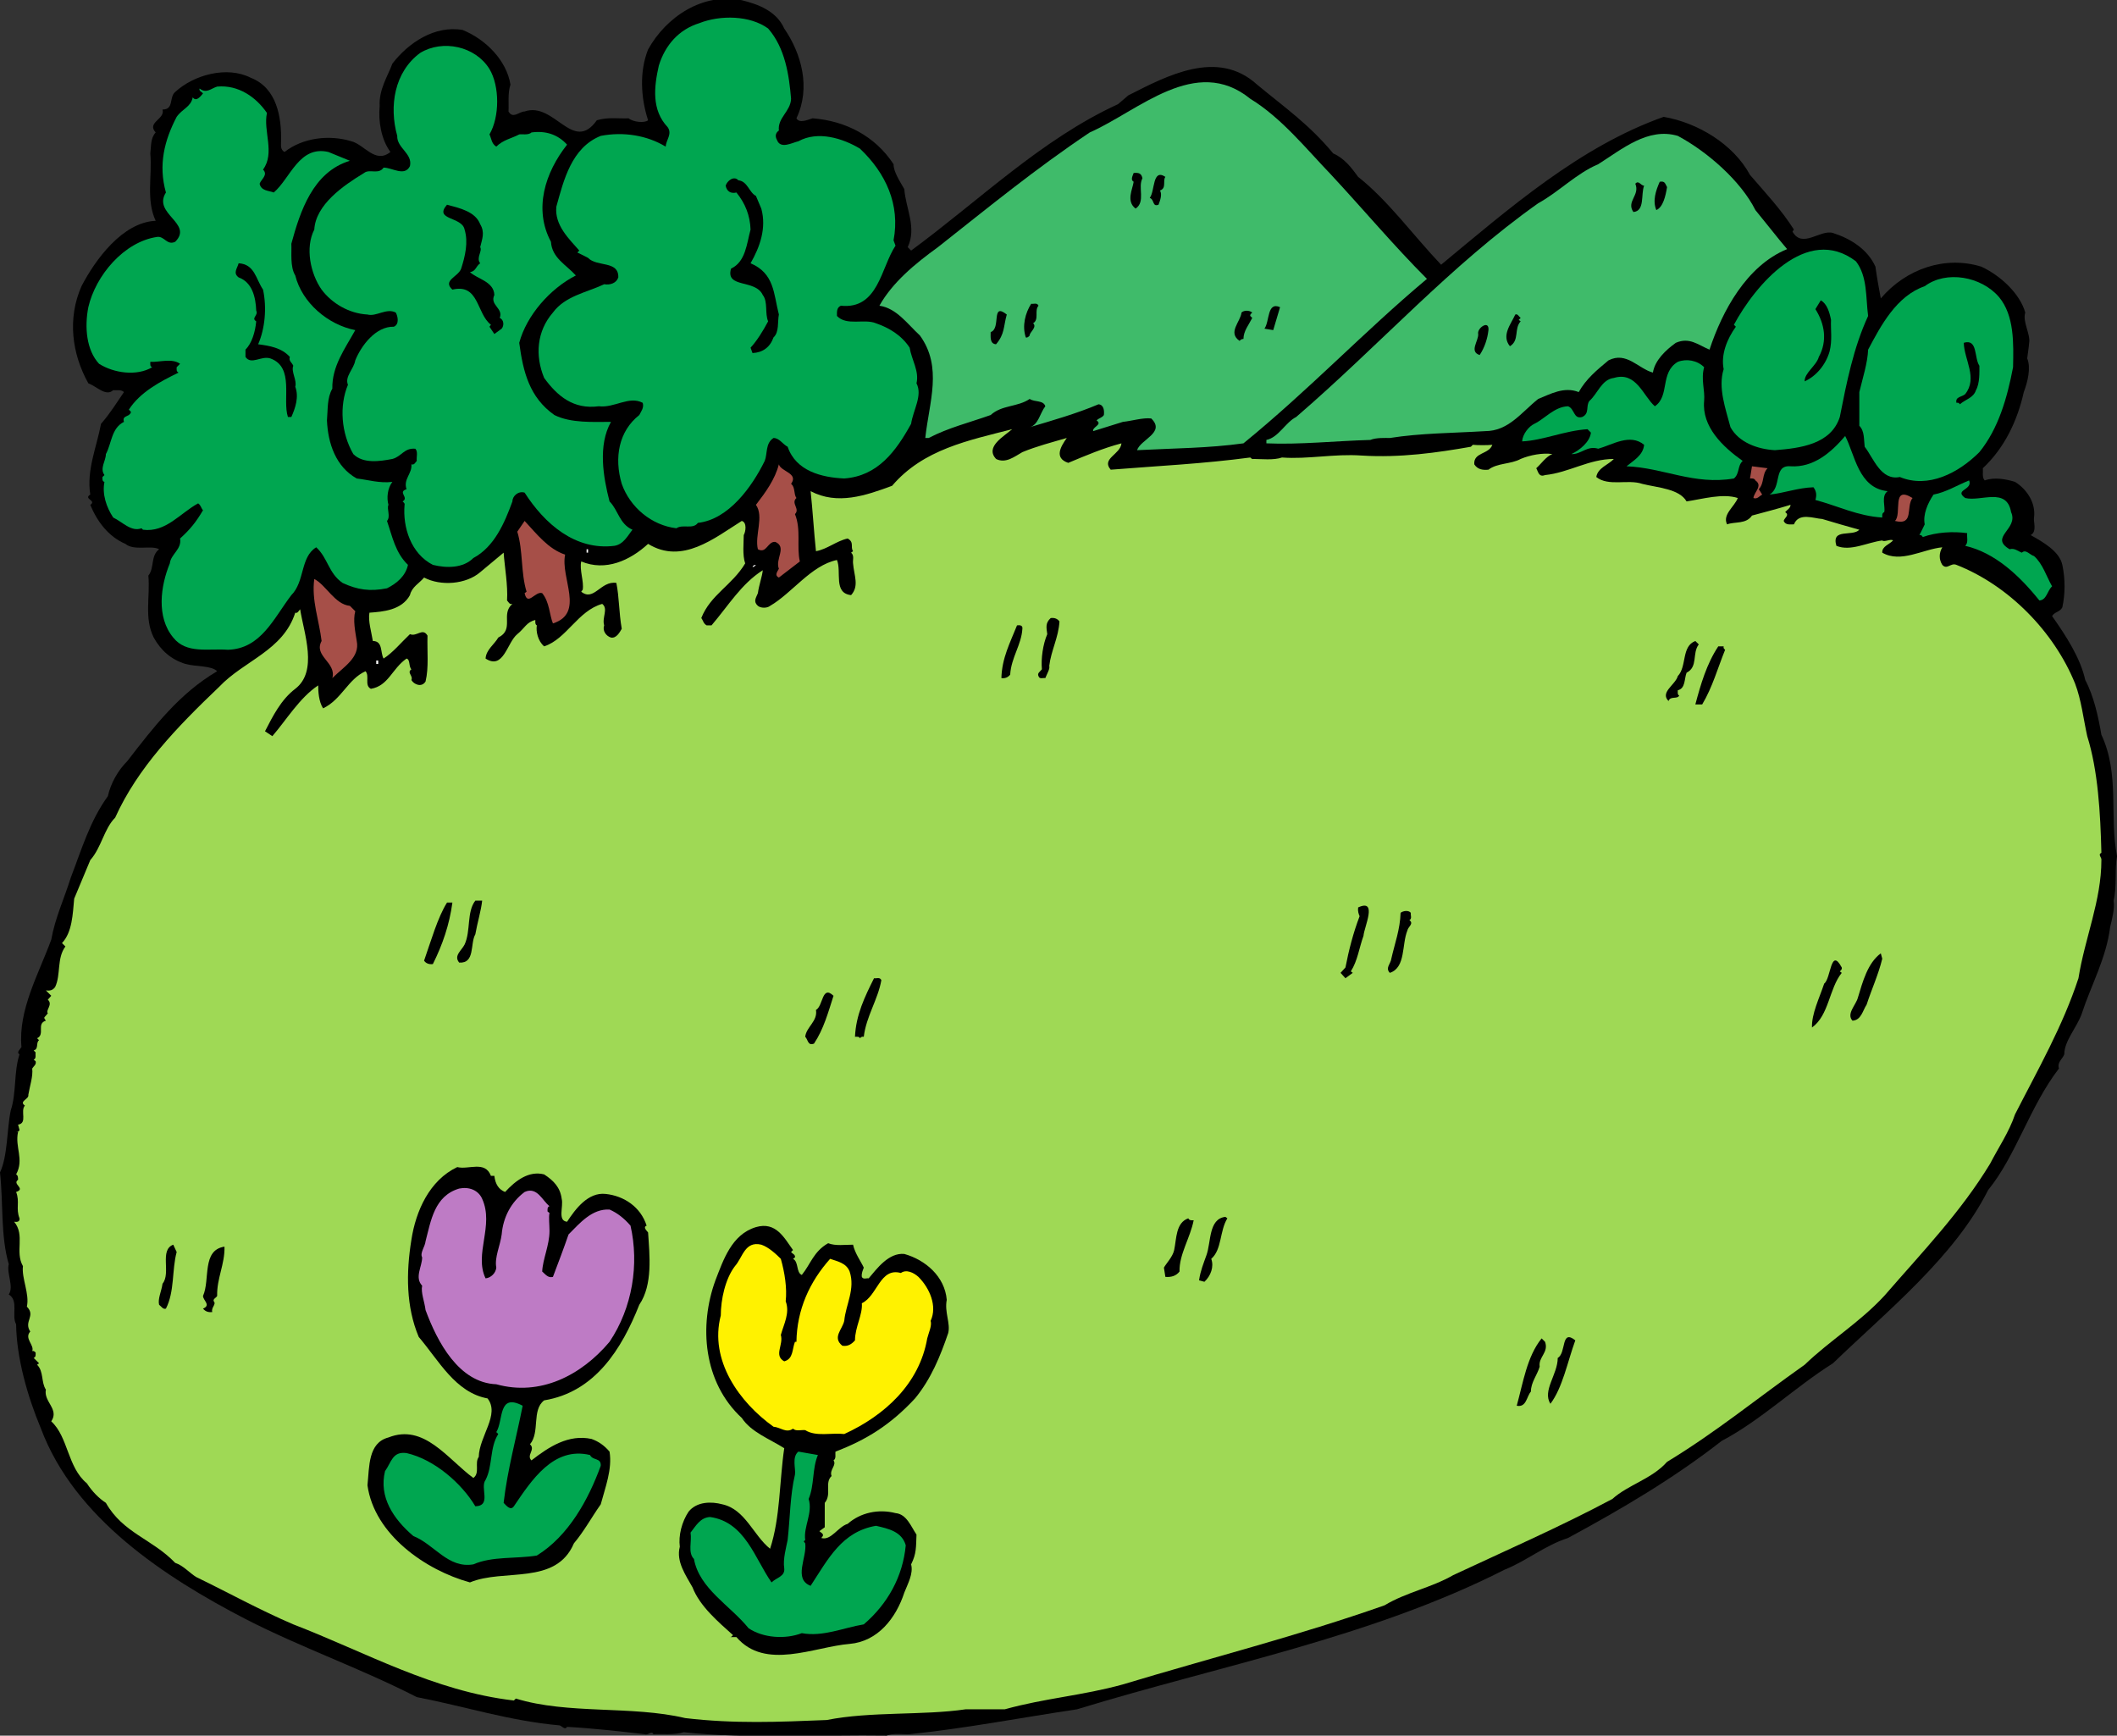 <svg xmlns="http://www.w3.org/2000/svg" width="412.109" height="337.859"><rect width="100%" height="100%" fill="#333333" stroke="none"/><defs><clipPath id="a"><path d="M0 0h412.11v337.86H0Zm0 0"/></clipPath></defs><g clip-path="url(#a)"><path d="M152.664 5.55c3.324 4.845 5.227 11.497 2.375 17.481.57 1.043 2.188.285 3.137 0 6.363.477 12.16 3.418 15.77 8.93 0 1.52 1.234 3.324 2.09 4.844.284 3.8 2.468 7.507.663 11.304l.664.668c13.301-9.785 25.367-21.66 40.282-28.5l1.996-1.71c7.504-3.801 17.382-9.122 25.078-2.09 5.511 4.558 10.07 7.695 14.82 13.394 2.184.95 3.61 2.852 4.844 4.559 5.797 4.562 10.734 11.402 16.152 17.101 13.203-10.926 26.98-22.992 43.32-28.785 6.649 1.14 13.583 5.32 16.813 11.305 2.945 3.422 6.082 6.746 8.55 10.64l-.284.38c1.902 3.421 5.414-.473 7.886.284 3.325 1.047 6.743 3.137 8.266 6.555.281 2.09.664 4.18 1.043 6.176 4.941-5.797 12.539-8.36 19.57-6.176 3.703 1.711 7.504 5.227 8.551 8.93-.57 1.805 1.043 4.18.758 5.89-.094 1.141-.285 2.184-.38 3.04.763 1.804.095 4.562-.663 6.554-1.235 5.512-3.707 10.832-7.98 14.82.093.762-.192 1.805.378 2.376 1.805-.665 4.086-.286 5.89.285 2.185 1.332 4.087 3.992 3.708 6.937-.191.664.664 2.754-.668 3.418 2.375 1.332 5.605 3.137 6.176 5.797.57 2.66.57 5.7 0 8.266-.477.949-1.52.851-1.996 1.707 2.757 3.894 5.511 8.172 6.46 12.445 1.712 3.23 2.563 7.316 3.137 10.64 3.61 7.696 1.52 15.962 3.04 23.657-.477 2.375 0 5.984-.665 8.644.285 1.52-.382 3.895-.668 5.13-.757 6.081-3.703 11.304-5.507 16.816-.95 2.754-3.422 5.316-3.422 7.976-.38.953-1.422 1.524-1.043 2.758-5.7 7.41-8.36 17.004-13.778 23.652-6.554 13.016-19.472 23.372-30.207 33.727-7.41 4.656-14.062 11.113-21.66 15.105-9.5 7.41-19.57 13.301-29.926 18.907-4.464 1.422-8.074 4.465-12.351 6.172-26.028 13.207-55.29 18.62-83.219 27.171-10.828 1.614-21.566 3.704-32.586 4.844-1.043.098-3.23-.285-4.465.285-12.347-.187-26.883.664-39.52-.664-1.804.57-4.366.285-5.89.38-.379-.759-1.043.284-1.707 0-5.035-.571-9.976-1.141-15.105-1.427-.38.668-.954-.093-1.426-.285-9.692-.851-18.524-3.703-27.836-5.508-10.926-5.605-22.418-9.593-33.344-15.199-15.582-8.078-33.25-19.57-39.805-37.05-2.66-6.368-4.75-13.774-4.843-20.333-.953-1.707.57-4.558-1.426-5.793 1.043-1.52-.477-4.18 0-5.89C.094 240.582.664 234.215 0 228.23c1.52-3.23 1.332-8.457 2.09-12.066 1.14-3.418.57-7.504 1.71-10.926-.663-.379.095-.949.38-1.422-.664-7.218 3.324-14.156 5.797-20.902.757-4.273 2.562-8.074 3.796-12.062 2.09-5.418 3.707-11.024 7.223-15.868.57-2.562 1.992-5.035 3.797-6.84 5.133-6.648 10.168-13.203 17.48-17.48-1.136-1.137-4.082-.851-6.175-1.422-2.754-.855-4.746-2.566-6.172-5.133-1.903-3.797-.664-7.976-1.047-12.062 1.234-1.52.383-3.8 2.09-5.133-1.52-.852-4.844.383-6.555-1.043-3.324-1.426-5.508-4.371-6.84-7.601 1.332-.856-1.426-1.137 0-1.993-.758-4.75 1.235-9.215 2.09-13.777 1.902-2.184 2.945-3.988 4.465-6.176-.57-.566-1.422-.285-2.09-.379-1.426 1.332-3.23-.757-4.844-1.328-3.23-5.797-4.086-12.637-1.332-18.906 2.66-5.129 7.98-12.445 14.442-12.73-1.899-4.086-.664-8.645-1.043-13.11.187-1.426 0-2.945 1.043-4.086-1.805-1.996 1.898-2.562 1.332-4.465 2.277 0 1.234-2.375 2.468-3.418 3.61-3.328 10.07-5.132 14.723-2.757 5.133 1.996 5.988 7.792 5.89 12.351 0 .762-.187 1.613.669 2.09 3.511-2.754 8.644-3.422 13.011-2.09 2.567.664 4.657 4.465 7.602 2.09-1.805-2.469-2.375-5.984-2.09-8.93-.191-3.23 1.613-5.89 2.469-8.265 3.137-4.086 8.266-7.504 13.68-6.555 4.464 1.805 8.55 5.89 9.312 10.64-.57 1.614-.285 3.895-.383 5.223.856 1.524 2.09 0 3.137 0 5.797-1.992 9.406 8.266 14.059 1.711 2.28-.664 4.18-.285 6.175-.379.95.758 3.137.95 3.801.38-1.426-4.372-1.71-9.5 0-13.774C129.676 3.27 136.8-1.48 144.398.039c3.137.762 6.747 2.094 8.266 5.512"/></g><path fill="#00a650" d="M149.531 5.55c3.324 3.802 4.082 9.122 4.465 13.68-.098 2.47-2.66 3.707-2.375 6.176-.668.477-.762 1.14-.383 1.805.668 1.898 2.946.57 4.184.285 3.797-2.09 8.64-.57 11.969 1.426 5.035 4.75 7.882 10.926 6.554 17.86l.38 1.042c-2.852 4.278-3.325 12.446-10.641 11.688-.856.379-.758 1.234-.758 1.996 1.898 1.992 5.32.472 7.597 1.422 2.473.855 4.942 2.28 6.555 4.75.383 2.375 1.902 4.562 1.332 6.937 1.235 2.375-.664 5.223-1.047 7.883-2.941 5.32-6.46 10.164-13.015 10.64-4.368-.19-9.403-1.425-11.02-6.175-.95-.473-1.613-1.707-2.754-1.707-1.613 1.043-1.14 3.039-1.71 4.465-2.47 5.035-7.028 11.398-13.012 12.062-.954 1.332-2.946.192-4.18 1.047-4.848-.57-9.027-4.086-10.64-8.644-1.52-5.133-.571-10.262 3.417-13.399.38-.758.95-1.422.664-2.375-2.66-1.422-5.508 1.047-8.55.668-4.938.664-8.075-1.996-10.637-5.512-1.805-4.37-1.426-9.12 1.71-12.73 2.376-3.23 6.552-3.895 9.973-5.508 1.141.188 2.375-.191 2.754-1.332.098-3.324-4.18-1.992-5.886-3.8-.668-.38-1.332-.665-2.09-1.044l.379-.379c-1.996-2.28-4.844-4.941-4.465-8.55 1.426-5.13 2.945-11.497 8.644-13.778 4.465-.851 9.024-.094 12.633 2.09.098-1.328 1.332-2.469.383-3.797-3.137-3.328-2.66-7.793-1.711-11.972 1.234-3.989 3.895-7.028 7.883-8.262 4.086-1.617 9.883-1.524 13.398 1.043"/><path fill="#00a650" d="M95.285 13.438c1.996 3.324 1.996 9.308 0 12.726.38.762.38 1.809 1.328 2.375 1.332-1.328 3.043-1.613 4.465-2.375.477-.094 1.809.191 2.375-.379 2.758-.379 5.133.38 6.938 2.375-4.278 5.414-6.555 12.54-3.137 18.906.191 3.133 2.945 4.465 4.848 6.555-5.04 2.566-9.598 7.79-11.024 13.11.762 5.699 1.996 10.64 6.844 14.058 3.226 1.617 7.598 1.332 11.016 1.332-2.563 4.559-1.516 10.734-.282 15.484 1.707 1.711 1.899 4.372 4.465 5.512-.855 1.043-1.71 2.848-3.516 3.133-7.601.95-13.585-4.273-17.48-10.355-1.234-.38-2.375.668-2.375 1.71-1.52 4.18-3.516 8.836-7.602 11.02-1.992 1.996-5.222 1.996-7.882 1.332-4.278-2.187-5.891-7.316-5.512-11.687.094-.286-.188-.473-.379-.665 1.328-.757-1.047-1.804.762-2.375-.668-1.996 1.136-3.039.949-4.843.57.187.758-.38 1.043-.664-.094-.762.285-1.809-.285-2.375-2.184-.192-2.66 1.52-4.465 1.992-2.469.476-5.7.95-7.598-.95-2.375-4.085-2.758-9.406-1.047-13.488-.664-1.617 1.141-3.043 1.426-4.75 1.14-2.851 3.988-6.652 7.504-6.554 1.14-.477.762-2.09.379-2.758-1.805-.95-3.797.855-5.508.383-3.61-.192-6.937-2.188-8.93-4.848-2.187-3.133-3.23-8.168-1.425-11.684.285-4.843 5.605-8.55 9.691-11.02 1.043-.855 2.848.38 3.797-1.046 1.71 0 4.086 1.805 5.133-.285.57-2.469-2.567-3.516-2.473-5.89-1.613-5.794-.566-12.442 4.465-16.15 4.371-2.66 10.738-1.327 13.492 3.137"/><path fill="#3fbb6a" d="M259.16 34.05c6.27 6.747 12.254 13.872 18.617 20.235-12.347 10.356-22.894 21.567-35.718 32.016-6.84.949-13.395.949-20.711 1.332.668-2.094 5.605-3.422 2.757-6.176-1.617-.191-3.707.473-5.511.664l-5.793 1.805c-.192-.856 1.898-1.235.664-2.09.473-.477 1.043-.477 1.426-1.047.093-.852 0-1.992-1.047-2.09-4.274 1.809-8.93 3.137-13.395 4.465 1.711-.473 1.996-2.754 3.04-4.082-.38-1.234-2.09-.762-3.04-1.426-2.375 1.614-5.414 1.14-7.601 3.133-3.989 1.426-8.262 2.473-12.063 4.469h-.664c.758-7.031 3.418-13.778-1.047-19.953-2.469-2.278-4.558-5.32-7.886-5.793 2.566-4.563 6.937-8.172 11.402-11.403 9.879-7.789 18.902-15.199 29.543-22.324 9.5-4.18 20.617-15.2 31.258-6.555 6.078 3.707 10.922 9.786 15.77 14.82"/><path fill="#00a650" d="M51.965 21.984c-.762 3.516 1.613 7.793-.762 11.024 1.047 1.043-.379 1.898-.664 2.754.285 1.425 1.805 1.328 2.754 1.71 3.23-2.757 4.941-9.214 10.64-7.886l4.18 1.71c-7.218 2.184-9.687 9.88-11.398 16.15.094 1.71-.285 4.464.762 6.175 1.328 5.32 6.363 9.594 11.683 10.64-1.996 3.61-4.562 7.028-4.465 11.4-1.047 1.804-.855 3.991-1.047 6.175.192 4.465 1.711 9.023 5.797 11.305 2.375.285 4.371.949 6.934.664-.95 1.234-1.14 3.136-.758 4.465-.383.761.473 2.28-.285 3.136 1.043 3.04 1.613 6.176 4.082 8.551-.473 2.184-2.184 3.61-4.082 4.559-3.324.664-5.797.285-8.645-1.043-2.757-1.903-2.851-4.848-5.132-6.938-3.133 1.903-2.184 6.653-4.844 9.313-3.422 4.465-5.89 10.449-12.352 10.636-3.797-.285-8.074.856-10.636-2.375-3.329-3.988-2.473-10.07-.668-14.437.191-1.805 2.375-2.758 1.996-4.848 1.898-1.707 3.136-3.226 4.465-5.508-.38-.379-.38-.949-.95-1.332-3.515 1.903-6.27 5.704-10.734 5.133l-.285-.285c-1.996.758-3.707-1.234-5.512-2.09-1.328-1.996-2.184-4.562-1.707-6.937-.477-.094-.383-.664-.383-.95l.383-.378c-.953-1.332.281-2.754.281-4.086 1.14-2.09 1.047-5.036 3.516-6.27-.285-.95.285-.95.953-1.332.188-.187.473-.379.379-.664l-.379-.379c2.184-3.422 6.172-5.512 9.688-7.219-.477-.191-.38-.668-.38-1.047l.665-.664c-1.614-1.14-3.989-.285-5.793-.379 0 .38-.098.95.379 1.043-3.04 1.805-7.504 1.141-10.356-.664-2.469-2.66-2.851-7.125-2.09-11.02 1.426-6.175 6.934-12.73 13.395-13.679 1.426-.191 1.898 1.707 3.515.95 3.61-3.61-4.464-5.415-1.804-9.594-1.52-5.418-.285-10.168 2.09-14.727 1.14-1.613 2.754-1.898 3.132-3.8.668.949 1.52-.188 1.997-.759-.192-.285-.856-.476-.665-.953 1.329 1.047 2.184 0 3.418-.379 4.18-.378 7.602 2.09 9.692 5.13"/><path fill="#3fbb6a" d="m346.465 46.781 1.426 1.711c-7.887 3.23-12.637 12.063-15.106 19.57-2.281-.953-3.894-2.472-6.555-1.332-1.996 1.426-4.085 3.422-4.464 5.797-2.852-.761-5.133-4.18-8.649-2.375-2.277 1.899-4.367 3.61-5.793 6.172-2.851-1.136-5.512.383-7.887 1.332-3.324 2.66-5.792 6.27-10.351 6.27-6.176.379-12.543.379-18.527 1.332-.856 0-2.66-.098-3.801.379-6.742.187-13.774.949-20.235.664v-.664c2.375-.477 3.707-3.422 5.797-4.465 16.528-14.25 29.828-29.356 47.117-41.61 3.993-2.187 7.41-5.796 11.688-7.601 4.652-2.945 9.687-7.219 15.484-5.512 5.7 3.043 12.254 8.742 15.106 14.442l4.75 5.89"/><path d="M222.395 34.715c-.95 1.71.664 4.562-1.333 5.89-1.898-1.425-.57-3.8-.378-5.222-.664-.383-.192-1.14 0-1.711 1.046-.098 1.52.094 1.71 1.043m4.466-.285c-.57.761.285 2.187-1.048 2.66.477.762 0 1.996-.285 2.758-1.234.472-.757-.953-1.707-1.332 1.043-1.328.473-5.793 3.04-4.086m-78.66 6.175c1.046 3.801-.286 7.504-2.09 10.641 4.656 1.996 4.464 5.89 5.511 9.977-.285 1.422.094 3.418-1.047 4.465-.664 1.898-2.09 2.945-4.086 3.039l-.379-1.047c1.235-1.328 2.47-3.325 3.422-5.13-.668-1.519 0-3.8-1.047-5.128-1.425-3.137-7.312-1.234-6.175-5.133 2.851-1.328 3.043-4.844 3.8-7.598-.093-2.754-1.047-5.129-2.754-7.218-1.14.285-1.902-.285-2.09-1.332.286-.95 1.614-1.996 2.47-1.043 1.804.187 2.09 2.375 3.421 3.039l1.043 2.468m171.856-4.465c-.664 1.712.187 4.942-2.09 5.13-1.426-2.09 1.328-3.23.379-5.508.664-.762 1.047.379 1.71.379m4.466.285c-.286 1.71-.762 3.894-2.09 4.465-.762-1.805-.094-3.801.664-5.508 1.047-.192 1.047.379 1.426 1.043M93.48 43.645c.95 1.617.38 2.851 0 4.464.473.762-.855 2.09 0 3.137-.855.57-.855 1.613-1.996 1.711 1.332 1.328 4.657 1.805 4.75 4.465-.949 1.992 1.805 2.562 1.047 4.465.856.379.856 1.52.38 2.09l-1.427 1.043-.949-1.422.285-.383c-2.851-2.184-2.28-8.074-7.504-6.84-1.996-1.805 1.137-2.469 1.707-4.086.762-2.375 1.426-5.129.668-7.598-.476-2.566-6.082-1.804-3.421-4.843 2.468.664 5.511 1.328 6.46 3.797"/><path fill="#00a650" d="M361.285 50.867c2.277 2.946 1.899 7.028 2.375 10.64-2.851 6.173-4.18 12.919-5.512 19.665-1.71 5.32-7.695 6.078-12.632 6.46-3.422-.19-7.032-1.523-8.649-4.468-.949-3.61-2.469-7.691-1.328-11.305-.57-2.847.664-5.886 2.375-8.261l-.379-.383c4.082-7.598 14.152-19.664 23.75-12.348"/><path d="M51.203 56.375c.762 3.516.383 7.602-.95 10.64 2.188.286 4.563.665 6.177 2.47-.285.761.379 1.046.664 1.71-.473 1.14.761 2.852.383 4.086.757 1.996 0 4.18-.762 5.89h-.664c-1.14-3.421 1.328-9.69-3.422-11.401-1.805-.57-3.703 1.332-4.844-.286v-1.421c1.235-1.239 1.899-3.422 2.09-5.512-1.047-.664.473-1.14 0-2.09-.094-2.566-.762-5.512-3.422-6.461-1.137-.855-.285-1.71 0-2.754 3.137.191 3.328 3.04 4.75 5.129"/><path fill="#00a650" d="M389.117 57.8c3.043 3.61 2.852 9.122 2.758 13.68-1.14 5.985-2.852 11.97-6.555 16.532-4.086 4.086-9.976 7.125-15.484 4.843-3.707.762-5.133-3.703-6.844-5.89-.187-1.426 0-3.04-1.043-4.082v-6.559c.664-2.754 1.613-5.699 1.711-8.261 2.469-4.657 5.508-10.454 11.02-12.352 4.18-3.137 11.02-1.898 14.437 2.09"/><path d="M356.438 62.266c-.094 1.996.285 3.894-.286 6.175-.757 2.567-2.562 4.75-4.843 5.793-.094-1.613 2.28-3.039 2.753-4.75 1.711-3.132 1.141-6.457-.664-9.308l1.047-1.711c1.235.668 1.707 2.375 1.993 3.8M202.16 59.512c-.855.949.188 2.66-1.047 3.418.856.761-.758 1.804-.664 2.375-.191.191-.379.476-.762.382-.757-2.28-.093-4.75 1.047-6.554.477.094 1.141-.285 1.426.379m47.024.285-1.329 4.465-1.71-.285c1.042-1.426.472-5.32 3.039-4.18m-53.2 1.426c-.664 2.375-.379 3.797-2.09 5.793-1.234-.094-1.046-1.426-1.046-2.375 2.09-.664 0-5.891 3.136-3.418m47.786-.383c-.192.191-.477.383-.38.668l.38.379c-.665 1.328-1.711 2.562-1.711 4.086-.38 0-.57.187-.758.379-2.375-1.618.187-3.707.379-5.512.472-.473 1.52-.473 2.09 0m52.25 1.047-.38.379.38.285c-1.333 1.426-.192 3.707-2.09 4.844-1.711-2.09.187-4.274 1.043-6.172.476-.192.668.379 1.047.664m-6.27 2.375c-.191 1.71-.762 3.418-1.71 4.843-2.09-.664-.192-2.753-.286-4.085-.285-1.137 2.183-2.848 1.996-.758m95.57 6.933c0 1.235.094 3.422-.668 4.75-.472 1.52-2.09 1.805-3.132 2.754-.094-.187-.286-.379-.665-.285-.285-1.234 1.137-1.137 1.707-1.707 2.473-3.137-.187-6.652-.285-9.977 2.758-.855 1.996 2.946 3.043 4.465"/><path fill="#00a650" d="M331.738 71.48c-.664 2.375.192 4.465 0 6.555-.472 5.035 3.61 8.93 7.504 11.688-1.043.949-.566 2.468-1.707 3.418-7.793 1.332-13.68-2.09-20.902-2.375 1.234-1.043 3.23-2.09 3.422-4.18-2.754-2.281-6.176 0-8.93.762-2.188-.668-3.324 1.136-5.227 1.043 1.618-.758 3.61-2.375 3.801-4.18l-.664-.664c-4.465.285-8.644 2.183-12.73 2.375.093-1.426 1.328-2.945 2.375-3.422 1.996-.95 3.894-3.324 6.554-3.418 1.328.473 1.043 2.563 2.754 2.09 1.52-.664.664-2.188 1.426-3.137 1.613-1.426 2.375-4.18 4.75-4.465 4.371-1.328 5.7 3.516 7.98 5.512 2.946-1.996.95-6.555 4.465-8.644 1.711-.668 3.801-.286 5.13 1.042"/><path fill="#9fd955" d="M197.027 83.547c-1.613 1.426-5.316 3.418-3.132 5.793 1.898.95 3.609-.473 5.128-1.328 2.754-1.14 5.7-1.903 8.645-2.754-1.14 1.613-2.563 3.894.285 4.844 3.422-1.426 6.746-2.852 10.356-3.801-.192 2.183-3.989 2.945-2.09 5.129 9.5-.758 17.86-1.14 27.172-2.375.187.191.379.382.664.285 1.425 0 3.894.285 5.507-.285 5.036.382 10.168-.758 15.489-.38 7.504.477 14.816-.57 21.277-1.71l.383-.38c.851.095 2.941.095 3.797 0-.664 1.9-3.703 1.427-3.516 3.802.668 1.043 1.711 1.14 2.758 1.043 1.71-1.328 4.367-1.043 6.27-2.09 1.804-.758 4.273-1.235 6.175-.95-1.234.477-2.09 1.805-3.136 2.755.378.668.476 1.804 1.71 1.332 4.657-.477 8.551-3.137 13.395-3.137-1.047 1.14-3.137 1.71-3.422 3.515 2.375 1.903 6.176.38 8.934 1.332 3.039.758 7.219.95 8.644 3.418 3.133-.472 7.028-1.613 9.973-.664-.664 1.711-3.04 3.23-2.09 5.13 1.52-.571 3.707 0 4.848-1.712 2.469-.664 5.035-1.328 7.504-2.09 0 .668-.664.954-1.047 1.426.953.57-.188 1.14-.285 1.711.382.856 1.238.664 1.996.664.949-2.375 3.894-1.14 5.511-1.043 2.47.758 4.844 1.422 7.22 2.09-1.333 1.422-5.513-.383-4.466 3.133 2.754 1.14 5.985-.664 8.93-1.043.379.379 1.711-.383 2.09 0-.664.758-2.184 1.14-2.09 2.375 3.61 2.09 7.887-.668 11.684-1.047-.664 1.14-.664 2.375 0 3.422.953 1.043 1.617-.477 2.757 0 10.165 3.988 19 13.016 23.082 23.082 1.239 3.23 1.618 6.844 2.375 10.262 2.09 6.648 2.567 14.914 2.758 22.703-.761.383.094.855 0 1.426 0 7.886-3.23 15.199-4.465 22.992-3.043 9.308-7.886 17.762-12.351 26.504-1.14 3.422-3.23 6.46-4.844 9.594-5.7 9.406-13.11 17.101-20.617 25.746-4.844 5.222-10.543 8.644-15.484 13.394-9.407 6.649-17.098 13.016-26.79 18.906-2.945 3.325-7.601 4.465-10.64 7.22-10.164 5.413-20.613 9.976-30.969 14.82-4.277 2.468-9.12 3.324-13.394 5.89-16.723 5.89-33.918 10.258-50.922 15.39-7.883 2.184-15.106 2.66-22.989 4.844h-7.601c-8.36 1.235-18.524.38-27.074 2.09-9.407.38-17.953.758-27.551-.379-10.45-2.472-22.8-.668-32.965-3.8l-.379.379c-15.582-1.805-28.879-9.407-42.941-14.82-6.457-2.755-12.633-6.177-18.903-9.216-1.238-.757-2.566-2.28-4.086-2.754-4.464-4.656-10.164-5.796-13.492-11.683-1.328-.856-2.656-2.188-3.703-3.8-3.8-3.138-3.61-9.028-6.933-12.067 1.613-2.375-1.52-3.801-1.047-6.176-.95-1.422-.38-3.516-1.711-4.844l.383-.285-1.047-1.043c.476-.191.379-.668.379-1.047-.188-.191-.38-.379-.664-.285.476-1.14-1.614-2.469-.38-3.8-1.331-1.993 1.141-3.04-.663-4.845.566-2.468-1.047-5.511-.762-7.886-1.613-2.848.476-5.985-1.711-8.645.57.098 1.14 0 1.047-.664-.762-1.898.094-3.23-.664-5.129 1.992-.668-.856-1.52.379-2.375 0-.383 0-.855-.38-1.047 1.614-2.945-.284-5.32.38-8.261h-.762c.383 0 .855.093 1.047-.383l-.285-1.043c1.898-.285.379-2.66 1.328-3.707-1.235-.856.855-1.235.668-2.09.281-1.71.949-3.61.758-5.129.285-.476.855-.762.664-1.426l-.38-.285c.571-.285.286-.95.38-1.426l-.38-.379c1.048-.285.38-1.52 1.048-1.996l-.383-.379c1.617-.757-.188-2.851 1.71-3.421-.093-.188-.378-.38-.284-.664l.664-.758c-.473-.664 1.046-1.711 0-2.66l.668-.762-1.047-1.043c.761.094 1.332 0 1.804-.668 1.141-2.375.286-5.602 1.996-7.883l-.664-.668c1.993-2.09 2.09-5.601 2.375-8.644 1.043-2.47 2.09-5.032 3.133-7.504 2.188-2.47 2.66-6.078 4.844-8.266 4.371-9.687 11.973-17.574 20.238-25.457 4.844-5.133 12.446-7.031 14.82-14.441.473.191.665-.38.95-.664.758 4.75 3.515 12.062-.95 15.484-2.757 2.09-4.37 5.32-5.89 8.266l1.426.949c2.656-3.04 5.316-7.504 8.93-9.88 0 1.142.093 3.134.949 4.466 3.609-1.711 4.843-5.7 8.265-7.223.856.95-.285 2.758 1.043 3.422 3.422-.57 4.086-3.895 6.938-5.89.758.19.379 1.519.949 2.09-.95.663.379 1.234 0 2.089.473.855 1.992 1.52 2.754.285.664-2.754.285-5.89.379-8.93-.95-1.613-2.09.286-3.418-.285-1.711 1.618-3.328 3.61-5.133 4.75-.664-1.14-.094-3.418-2.09-3.418-.285-1.804-.95-3.894-.664-5.511 2.66-.192 6.27-.477 7.887-3.418.379-1.618 1.804-2.282 2.754-3.422 3.23 1.71 8.168 1.332 10.925-1.043l4.56-3.801c.19 2.754.855 6.363.663 9.309.285.285.477.855 1.047.664-2.375 1.996.477 4.941-2.754 6.554-.762 1.332-2.375 2.375-2.473 4.086 3.516 2.282 4.18-3.132 6.176-4.75 1.426-1.14 1.805-2.375 3.516-2.754 0 .286-.094.856.285 1.043-.191 1.141.188 3.043 1.426 4.086 4.37-1.425 6.554-6.933 11.304-8.265 1.235.953-.093 2.66.38 4.18-.38 1.046.378 2.09 1.328 2.374 1.046.192 1.71-1.043 2.093-1.707-.57-3.328-.476-6.082-1.047-8.93-3.039-.476-4.37 3.704-6.84 1.708l.286-.38c.285-1.519-.664-3.894-.285-5.51 4.75 1.995 9.5-.188 13.015-3.419 6.649 4.086 12.918-1.14 18.238-4.465 1.047.285.762 2.09.383 2.754 0 1.426-.285 3.895.281 5.512-2.562 4.273-6.742 6.078-8.546 10.64.379.473.379 1.043 1.043 1.422h.949c3.328-3.894 5.797-8.074 9.976-10.734-.093 1.14-.757 2.945-.949 4.465-.379.95-.95 1.617 0 2.473.57.472 1.805.472 2.375 0 4.274-2.473 7.98-7.887 13.016-8.93.949 2.277-.762 6.457 2.754 6.84 1.617-1.809.57-3.801.379-6.176-.094-.664.285-1.52-.38-2.09l.38-.285c-.57-.856.285-1.711-1.043-2.473-2.188.477-3.993 2.09-6.176 2.473-.38-3.516-.664-8.266-1.043-11.688 5.223 2.758 10.73.856 15.863-1.043 6.078-7.125 14.914-8.836 23.367-11.02"/><path fill="#00a650" d="M367.46 95.61c-1.331.953-.382 3.136-.667 4.085-.473.192-.379.664-.379 1.047-4.75-.285-8.738-2.281-13.016-3.422.286-.949.192-1.71-.378-2.468-3.04.093-5.7 1.14-8.551 1.425 2.468-1.425.664-5.797 4.086-5.511 4.465.285 7.882-2.66 10.64-5.891 1.899 3.61 2.563 10.164 8.266 10.734"/><path fill="#fff" d="m197.695 86.965.285.383-.285-.383"/><path fill="#a64f48" d="M153.996 94.188c.856.664.473 1.992 1.043 2.753-1.14 1.043.762 2.09-.285 3.133 1.234 3.043.285 6.367.95 9.215l-4.083 3.137c-.855-.38-.383-1.043 0-1.711-.762-1.899 1.613-4.18-.668-5.223-1.52-.191-1.707 2.375-3.418 1.422-.664-2.656 1.235-6.363-.379-8.644 1.899-2.47 3.703-4.938 4.465-7.883.379 1.425 3.895 1.71 2.375 3.8m190.094-3.042c-1.14 1.14-.57 2.851-1.711 4.085l.664 1.047c-.57.285-.95.95-1.707.664.094-1.14 1.898-2.375.379-3.421-.192-.473-.762-.38-1.047-.38l.383-2.374 3.039.379"/><path fill="#00a650" d="M383.324 93.52c.762 1.902-3.039 1.804-.761 3.421 3.042.758 8.078-2.183 8.93 2.754 1.523 3.325-4.368 4.844-.282 7.22.95-.282 1.613.382 2.375.667.758-.762 1.613.473 2.375.664 1.707 1.52 2.375 3.895 3.512 5.89-.95.856-1.043 2.66-2.47 2.755-3.894-4.844-8.644-9.309-14.44-10.641.667-.664.285-1.613.382-2.469-2.757-.379-5.984-.191-8.644.758-.098-.187-.285-.473-.668-.379.383-.664.668-1.328 1.047-2.09-.38-1.898.57-4.086 1.71-5.793 2.47-.476 4.56-1.804 6.934-2.757"/><path fill="#a64f48" d="M372.305 96.941c-1.332 1.711.379 5.414-3.422 4.465 1.426-1.332-.758-7.031 3.422-4.465M110.012 107.96c-.953 4.56 3.894 11.4-2.375 13.395-.668-1.613-.668-4.18-2.09-5.89-1.332-.473-2.852 2.66-3.422 0l.379-.285c-1.14-3.703-.664-7.98-1.805-11.684l1.426-2.09c2.375 2.567 4.656 5.508 7.887 6.555"/><path fill="#fff" d="M114.188 107.582h.289v-.668h-.29v.668m32.969 2.375c-.191.188-.383.473-.668.379.098-.191.285-.379.668-.379"/><path fill="#a64f48" d="m68.113 117.938 1.047 1.042c-.476 1.711 0 3.993.285 5.797.664 3.23-2.566 5.035-4.75 7.22.856-3.04-3.707-4.274-2.09-7.22-.476-3.992-1.996-7.98-1.425-12.066 2.28 1.14 3.988 4.941 6.933 5.226"/><path d="M206.242 120.977c-.187 3.132-1.613 5.605-1.992 8.644.188.57-.477 1.613-.762 2.375-.379-.094-1.14.285-1.328-.383-.285-.566.285-.851.664-1.328-.191-2.09.192-4.844 1.043-6.84-.187-1.328-.379-2.183.668-3.133.664-.097 1.328.094 1.707.665m-7.219 1.425c-.187 3.133-2.183 5.606-2.375 8.93-.472.57-1.043.758-1.71.664.097-3.894 1.71-6.933 3.042-10.262.57-.093 1.137 0 1.043.668m131.672 3.039c-1.332 1.711-.097 4.372-2.375 5.508-.476 1.238-.191 3.04-1.71 3.422 0 .379-.094.856.285 1.043-.477.762-1.711 0-2.09 1.047-1.711-1.711 1.328-3.137 1.804-4.848 1.805-1.898.664-5.793 3.418-6.836l.668.664m4.845.379c-.095.38.093.477.284.664-1.426 3.516-2.469 7.317-4.465 10.641h-1.332c1.047-3.895 2.188-7.883 4.465-11.305h1.047m-289.086 3.422h.285v-.668h-.285v.668"/><path fill="#fff" d="M73.246 129.242h.379v-.668h-.379v.668"/><path d="M93.86 175.316c-.192 1.899-.95 4.368-1.329 6.555-1.047 1.805 0 5.7-3.136 5.508-1.141-1.328.476-2.375 1.046-3.516 1.235-2.66.38-6.363 2.09-8.547h1.328m-5.793.379c-.57 4.278-1.902 8.168-3.8 11.97-.668.097-1.332-.095-1.711-.665 1.332-3.8 2.66-8.453 4.465-11.305h1.046m177.364 6.461c-.856 2.375-1.14 4.844-2.47 6.934l.38.285-1.426 1.047-.95-1.047.95-1.047c.664-3.418 1.52-6.742 2.754-9.973-.188-.476-.379-.949-.285-1.71 3.894-1.805 1.14 3.894 1.047 5.511m9.215-4.465c-.094.473.285 1.137-.286 1.422.95.668-.285 1.332-.379 1.996-1.14 2.754-.285 7.22-3.421 8.266-.95-.95.191-1.805.285-2.754.664-2.945 1.71-5.7 1.804-8.93.477-.382 1.52-.57 1.997 0m91.769 8.93c-.762 3.133-2.09 5.984-3.039 8.93-.762 1.14-1.047 3.039-2.758 3.133-1.234-1.329.668-3.04 1.047-4.461.95-3.137 1.899-6.746 4.465-8.649l.285 1.047m-7.887 1.707c.098.383-.187.574-.379.762l.38.285c-2.47 3.04-2.47 8.266-5.794 10.64-.093-2.66 1.426-5.699 2.375-8.55 1.328-.95 1.235-7.219 3.418-3.137M171.57 190.8c-.668 3.802-2.945 7.028-3.422 11.02-.378-.093-.57.094-.757.285-.094-.378-.668-.285-.954-.285.192-4.273 1.903-7.789 3.708-11.398.476.094 1.14-.285 1.425.379m-9.312 3.039c-1.043 3.23-1.899 6.46-3.797 9.308-1.234.477-1.14-.757-1.711-1.328.188-1.898 2.469-3.039 2.09-5.222 1.426-.762 1.14-4.942 3.418-2.758M95.57 228.895h.664c.192 1.617.856 2.66 2.09 3.136 2.09-2.281 4.656-4.18 7.602-3.422 1.898 1.235 3.133 2.567 3.418 4.75.383 1.52-.856 4.278 1.047 4.465 1.613-2.469 4.086-5.793 7.504-5.414 3.609.38 6.84 2.567 7.98 6.176-.762.285 0 .95.285 1.328.285 4.371.95 10.168-1.71 14.063-3.419 8.644-8.645 17.003-18.524 18.617-2.473 1.902-.762 6.176-2.754 8.55 1.137 1.047-.762 2.09.281 3.137 3.422-2.66 7.223-5.133 11.688-4.18 1.328.473 2.468 1.235 3.515 2.47.57 3.417-.855 7.03-1.71 10.257-1.805 2.567-3.231 5.227-5.227 7.602-3.516 8.265-13.68 4.843-20.235 7.601-8.644-2.375-18.62-9.312-19.949-18.906.38-3.61.094-8.266 4.086-9.309 6.934-2.757 11.492 4.18 16.527 7.883 1.332-.949.192-2.945 1.047-4.086.094-4.082 4.18-8.261 1.711-11.398-6.27-1.14-9.5-7.41-13.394-11.969-2.473-5.89-2.473-12.445-1.426-18.906.855-5.606 3.512-11.59 8.93-14.156 2.183.57 5.414-1.329 6.554 1.71"/><path fill="#be7bc5" d="M93.86 233.36c2.374 5.226-1.614 10.734.663 15.484 1.047-.094 1.997-1.043 2.09-2.09-.379-1.992.762-4.274 1.047-6.457.285-3.328 1.805-6.274 4.465-8.266 2.469-1.14 3.516 1.805 4.844 2.754-.473.192-.38.664-.38 1.043l.38.285c-.188.856 0 2.282 0 3.516 0 2.758-1.328 5.512-1.422 7.887.566.476 1.137 1.328 2.09 1.043 1.043-2.754 2.09-5.508 3.039-8.262 2.183-2.188 4.558-5.035 7.98-4.848 1.52.664 2.848 1.711 4.082 3.137 1.711 7.504.383 15.96-4.082 22.61-5.511 6.554-13.492 10.64-22.043 8.265-7.312-.285-11.492-8.266-13.773-14.441-.192-1.614-.95-3.418-.664-4.75-1.52-1.614 0-3.704 0-5.508-.477-.856.57-2.09.664-3.137 1.047-3.988 1.71-8.836 6.555-10.262 1.898-.379 3.703.285 4.464 1.996"/><path d="M238.926 237.16c-1.524 2.469-1.047 6.082-3.137 7.887.57 1.52-.094 3.324-1.328 4.465l-1.047-.285c.285-1.903.856-3.23 1.426-4.848.95-2.563.379-7.125 3.703-7.504l.383.285m-6.559.38c-.664 3.42-2.847 6.651-2.754 9.976-.664.855-1.613 1.14-2.754 1.043l-.285-1.805c.477-.856 1.711-2.09 1.996-3.418.473-2.188.285-5.32 2.754-6.176.192.477.762.38 1.043.38m-77.992 5.796-.379.379c.281.379.856.476.758 1.047l-.379.285c1.14.57.57 2.66 1.71 3.133 1.712-2.09 2.278-4.559 5.13-6.176 1.426.57 3.23.285 4.844.285.379 1.711 1.52 3.23 2.09 4.465-.188.57-.473 1.047-.38 1.805.286.57.95.191 1.329.285 1.617-1.899 3.898-5.035 6.937-4.75 4.086 1.14 7.887 4.37 8.266 8.93-.477 2.374.758 4.562.285 6.46-1.523 4.465-3.328 8.93-6.461 12.73-4.75 5.13-9.5 8.075-15.484 10.356-.094.57.187 1.328-.383 1.711.668.95-.856 1.805-.38 3.04-1.425 1.327.095 3.515-1.327 5.226v4.75l-1.047.758c.285.285.855.476.668.949l-.29.383c1.903.566 3.231-2.188 5.134-2.758 2.468-2.184 5.984-2.945 9.308-2.09 2.184.191 3.04 2.66 4.086 4.18-.098 2.472 0 3.707-1.047 5.797.477 1.804-.664 3.8-1.328 5.507-1.613 4.942-5.133 9.5-10.64 9.977-6.934.57-16.434 5.227-22.04-1.328h-1.332c.286.094.477-.192.665-.383-2.848-2.562-6.458-5.605-7.883-9.309-1.328-2.375-3.23-5.035-2.47-7.886-.284-2.184.38-4.844 1.712-6.84 1.613-1.992 4.46-1.992 6.555-1.426 4.46.953 6.078 6.082 9.308 8.649 1.996-6.082 1.805-13.114 2.754-19.57-2.851-1.805-6.46-3.137-8.266-5.891-7.503-6.934-8.359-17.957-5.128-26.79 1.52-3.894 3.136-8.93 7.886-10.355 3.895-1.14 5.508 2.09 7.219 4.465m-119.985.379c-.949 3.515-.378 7.695-2.09 11.02-.57.19-.855-.38-1.331-.758-.285-1.141.476-2.66.668-4.086 1.707-2.09-.668-6.555 2.09-7.602l.664 1.426"/><path fill="#fff200" d="M152 245.047c.758 2.66 1.234 5.7.95 8.262.855 2.28-.38 4.464-.95 6.554.57 1.903-1.426 3.992.664 5.133 1.805-.476 1.52-2.375 2.09-3.8h.285c.094-6.27 2.566-11.684 6.555-16.15 1.332.474 3.136.759 3.8 2.47 1.141 3.418-.761 6.46-1.046 9.593-.38 1.711-2.375 3.23-.38 4.848 1.048.188 1.805-.285 2.47-1.047 0-2.566 1.523-5.035 1.332-7.219 3.039-1.425 3.515-7.03 7.601-5.89 1.043-.762 2.469-.094 3.418.758 2.184 2.187 3.707 5.703 2.375 8.55.285.95-.379 2.282-.664 3.422-1.52 8.832-8.266 15.008-16.152 18.617-2.47-.285-5.508.57-7.598-.757-.762-.094-1.805.285-2.375-.286-1.328.95-2.469-.285-3.8-.378-6.65-4.75-12.54-12.922-10.262-21.66 0-3.044.859-7.126 2.757-9.598 1.52-1.707 1.899-4.938 5.13-4.18 1.425.477 2.85 1.805 3.8 2.758"/><path d="M43.7 242.672c.093 3.418-1.52 6.172-1.427 9.594-.187.379-.855.57-.664 1.043.57.57-.57 1.238-.285 2.09-.758.097-1.328-.094-1.804-.665 1.617-.664 0-1.613 0-2.468 1.425-3.137-.286-8.93 4.18-9.594m262.96 18.238c-1.52 4.18-2.473 9.215-4.848 12.352-1.613-2.567 1.426-5.703 1.426-8.93 1.711-.953.57-5.703 3.422-3.422m-5.89.285c.757 2.09-1.333 2.946-1.047 4.844-.473 1.617-1.707 3.043-1.707 4.848-.856.949-.856 3.133-2.758 2.754 1.234-4.465 1.996-9.594 4.847-13.11l.665.664"/><path fill="#00a650" d="M101.746 273.64c-1.234 6.27-2.945 12.348-3.707 18.907.477.473 1.332 1.613 1.996.664 3.418-5.035 7.695-11.688 14.82-9.977.57 1.141 2.184.477 2.09 2.09-2.375 6.555-6.27 13.68-12.445 17.48-4.086.665-8.645.094-12.352 1.712-4.937.855-7.597-3.895-11.683-5.512-3.895-3.324-6.746-7.598-5.512-12.633 1.238-1.71 1.426-3.894 4.184-3.516 5.414 1.235 10.734 5.891 13.394 10.356 3.23-.098.856-3.61 1.992-5.133 1.426-2.754.762-6.27 2.473-8.93l-.383-.378c1.426-2.282.285-7.696 5.133-5.13m57.473 9.594c-1.14 2.66-.664 5.891-1.805 8.551.856 2.754-1.043 5.414-.664 7.98l-.285.286.285.379c.379 2.754-2.375 6.933 1.047 8.265 3.418-5.226 6.078-10.547 12.726-11.683 2.473.566 5.036 1.136 5.797 3.797-.57 6.082-3.515 11.402-8.172 15.39-3.988.664-7.976 2.473-12.062 1.711-3.23 1.235-7.508.95-10.356-.95-3.609-4.464-9.597-7.694-10.64-13.491-1.235-1.235-.38-3.418-.664-5.13 1.043-1.327 1.898-2.944 3.8-3.038 6.837.949 8.739 8.168 11.97 12.73.949-.953 2.66-1.14 2.468-2.758-.285-1.707.383-4.082.664-5.507.477-4.278.477-8.743 1.426-12.73.191-1.048-.664-3.423.668-4.466l3.797.664"/><path d="m161.879 284.281-.95-1.047.95.38zm0 0"/></svg>
